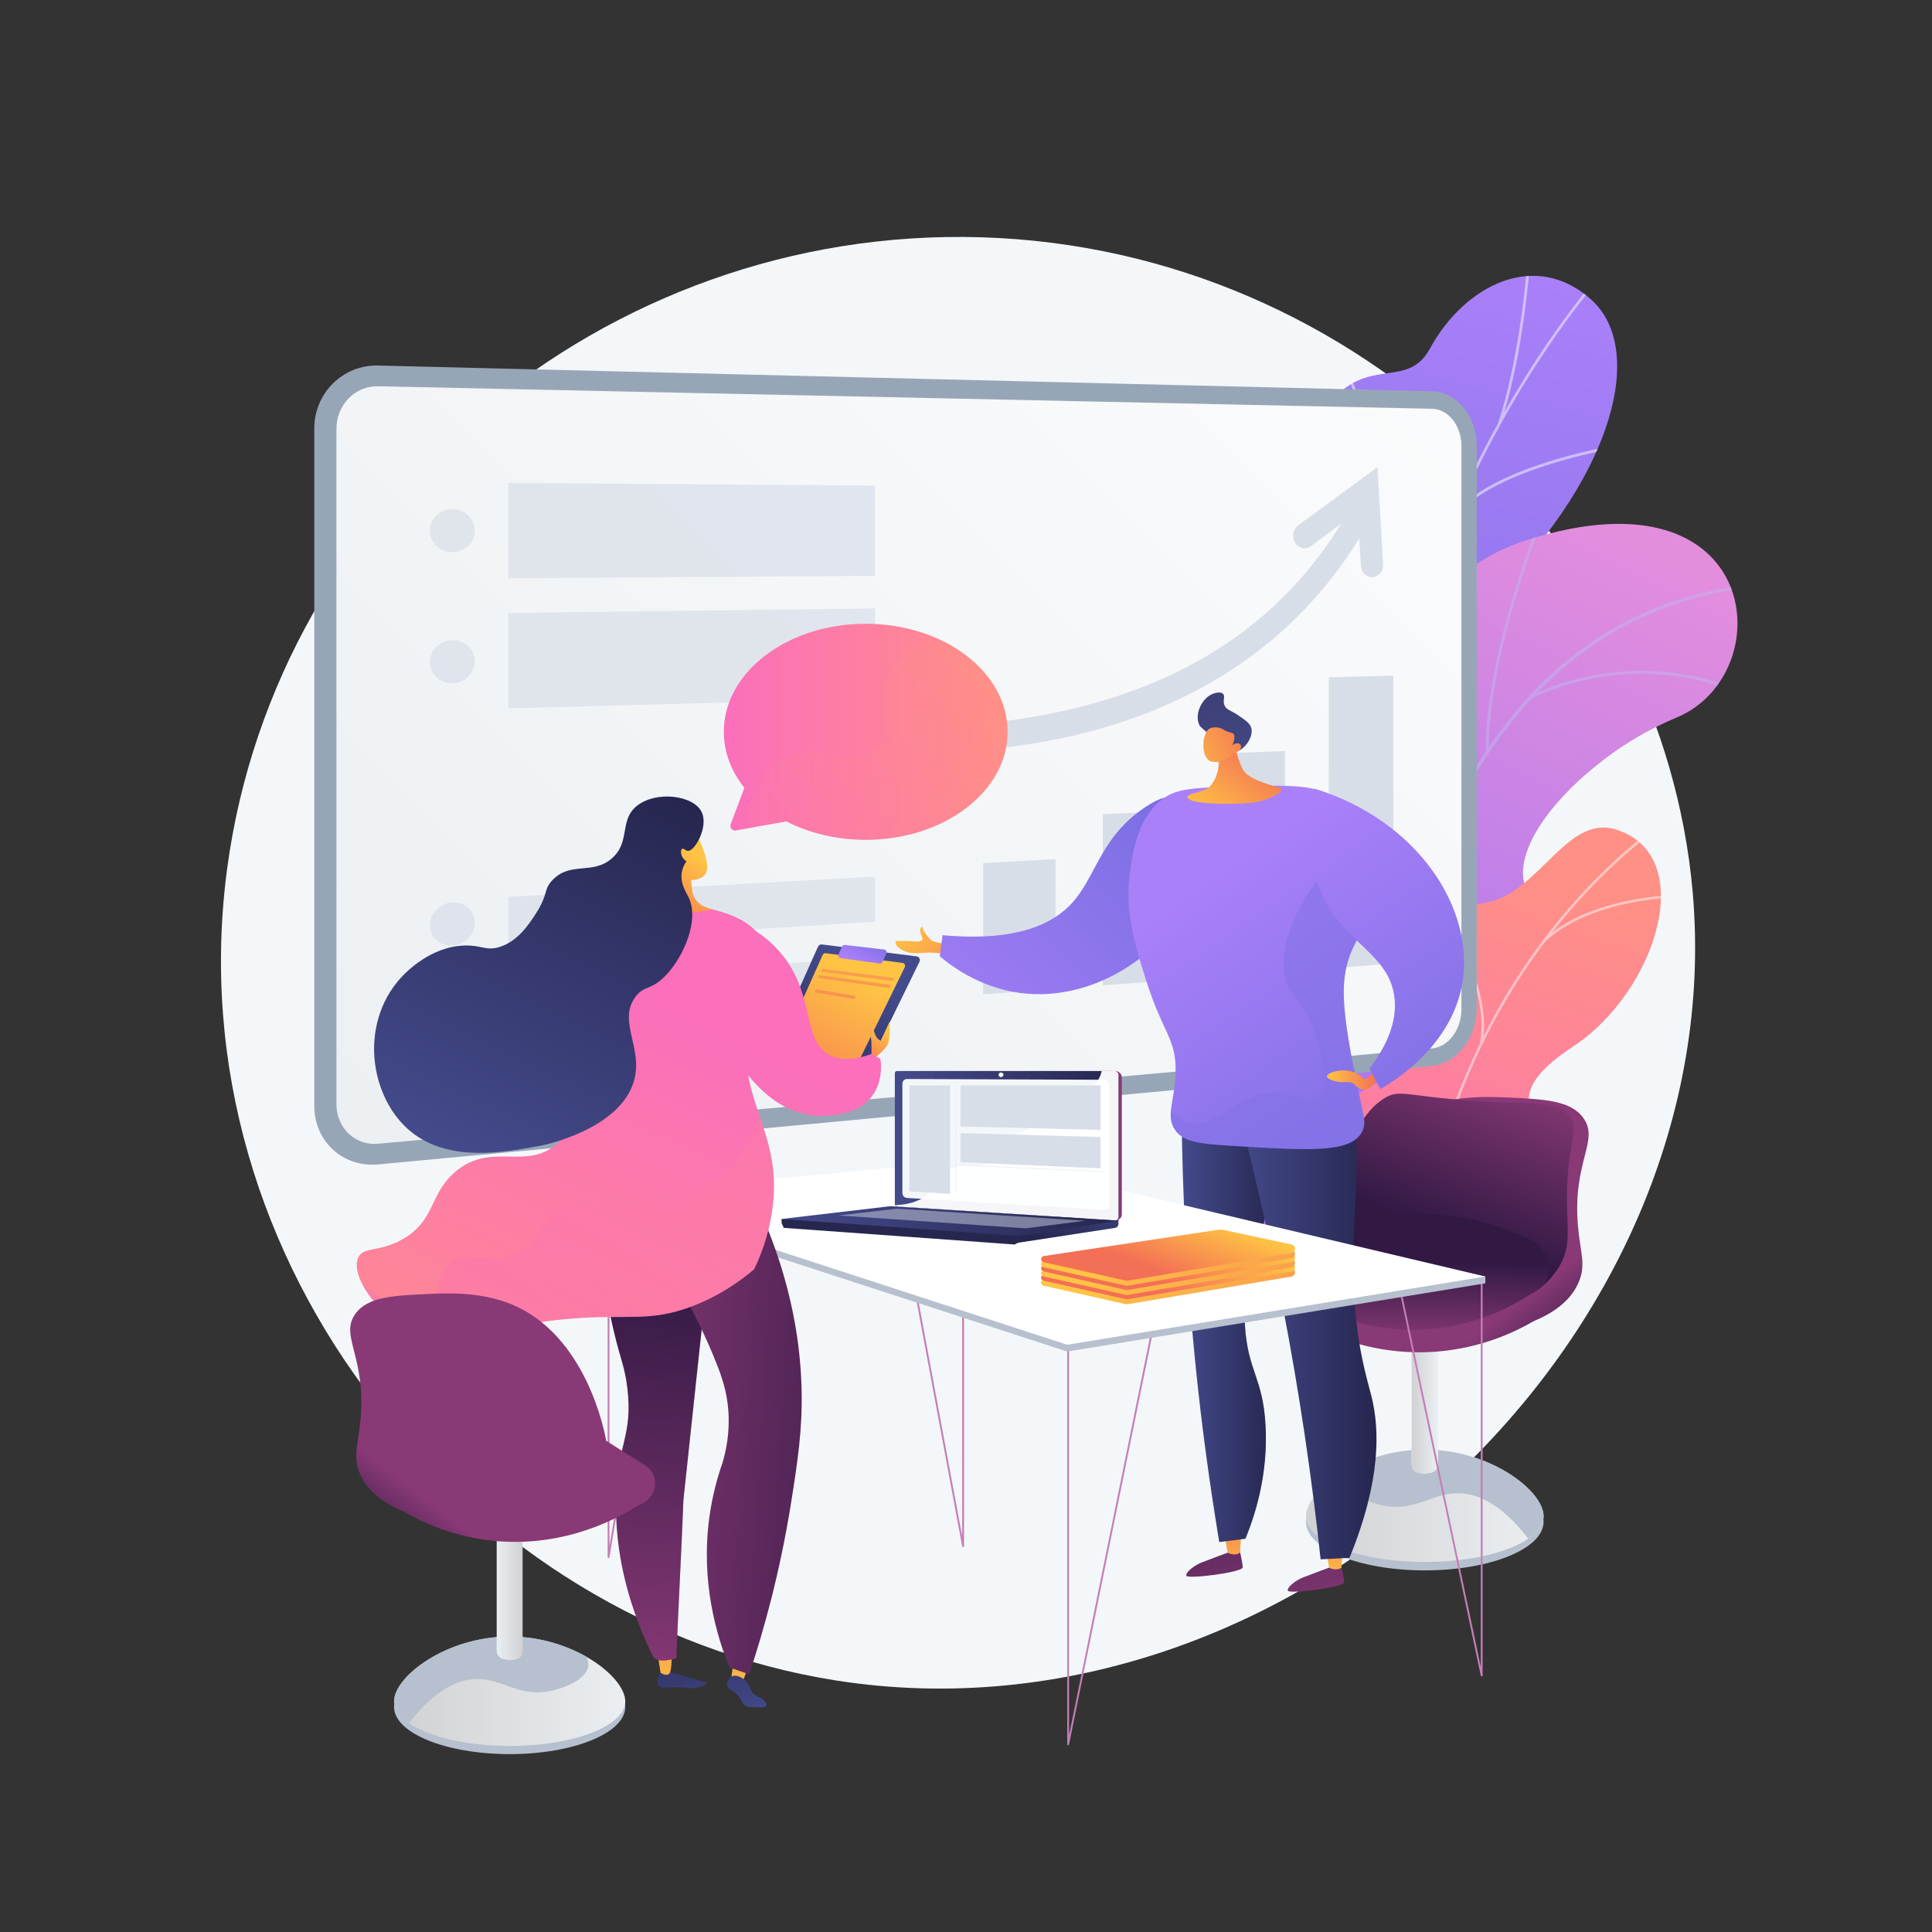 <?xml version="1.0" encoding="utf-8"?>
<!-- Generator: Adobe Illustrator 27.5.0, SVG Export Plug-In . SVG Version: 6.00 Build 0)  -->
<svg version="1.1" xmlns="http://www.w3.org/2000/svg" xmlns:xlink="http://www.w3.org/1999/xlink" x="0px" y="0px"
	 viewBox="0 0 3710 3710" style="enable-background:new 0 0 3710 3710;" xml:space="preserve">
<rect x="0" y="0" width="3710" height="3710" fill="#333333" stroke="none"/>
<g id="Background">
	<g>
		<g>
			<rect style="fill:transparent;" width="3710" height="3710"/>
		</g>
	</g>
</g>
<g id="Illustration">
	<g>
		<path style="fill:#F4F7FA;" d="M1883.773,455.639C1159.107,433.964,531.394,966.556,436.557,1665.383
			c-103.69,764.073,467.008,1451.554,1169.227,1561.664c873.443,136.96,1720.633-655.364,1644.564-1514.918
			C3193.038,1064.532,2620.41,477.671,1883.773,455.639z"/>
		<g>
			<g>
				
					<linearGradient id="SVGID_1_" gradientUnits="userSpaceOnUse" x1="3783.237" y1="511.797" x2="4571.161" y2="2582.133" gradientTransform="matrix(-0.993 0.117 0.117 0.993 6594.275 -454.112)">
					<stop  offset="0" style="stop-color:#AA80F9"/>
					<stop  offset="0.996" style="stop-color:#6165D7"/>
				</linearGradient>
				<path style="fill:url(#SVGID_1_);" d="M2723.012,2086.137c48.121,67.878,29.106,148.206,6.916,204.007
					c-7.49,1.433-11.461,4.321-18.696,7.567c-65.302,29.294-98.94,26.766-167.526,44.667c-14.762,3.853-61.277,0.931-80.212-1.579
					l-35.23-5.291c0,0-92.198-169.705-9.084-236.681c83.115-66.976,14.485-240.151-11.401-336.734
					c-70.237-262.056,221.63-291.084,158.289-635.049c-16.847-91.484-79.565-260.317-15.934-347.446
					c72.493-99.265,151.705-29.717,195.347-109.583c68.212-124.827,204.287-190.266,310.36-94.433
					c104.69,94.583,42.871,332.884-179.109,556.308c-141.094,178.326-135.568,222.87-102.458,327.706
					c23.192,73.432,131.117,255.93,43.584,352.985C2730.325,1909.636,2668.001,2008.54,2723.012,2086.137z"/>
				<g>
					<defs>
						<path id="SVGID_00000056421960237062483810000009385639809323190686_" d="M2696.796,2359.139l-261.739-18.101
							c0,0-98.991-175.236-15.876-242.212c83.114-66.976,14.485-240.151-11.401-336.734
							c-70.237-262.056,221.63-291.084,158.289-635.049c-16.847-91.484-79.565-260.317-15.934-347.446
							c72.493-99.265,151.705-29.717,195.347-109.583c68.211-124.827,204.287-190.266,310.36-94.433
							c104.689,94.583,42.871,332.884-179.109,556.308c-141.094,178.326-135.569,222.87-102.458,327.706
							c23.192,73.432,131.117,255.93,43.584,352.985s-149.857,195.96-94.846,273.557
							C2806.717,2204.211,2696.796,2359.139,2696.796,2359.139z"/>
					</defs>
					<clipPath id="SVGID_00000122680649327308182180000008057338544034553772_">
						<use xlink:href="#SVGID_00000056421960237062483810000009385639809323190686_"  style="overflow:visible;"/>
					</clipPath>
					<g style="opacity:0.5;clip-path:url(#SVGID_00000122680649327308182180000008057338544034553772_);">
						<path style="fill:#FCFDFE;" d="M2580.421,2338.475l-5.191,0.306c-1.829-30.938-3.29-62.161-4.345-92.802
							c-7.794-226.875,5.871-446.266,40.621-652.085c29.446-174.396,74.405-341.509,133.628-496.696
							c47.627-124.801,104.697-242.603,169.625-350.132c45.645-75.591,94.669-145.365,145.718-207.378
							c8.894-10.809,18.595-21.365,27.977-31.574c12.5-13.601,25.425-27.666,36.54-42.438l4.155,3.129
							c-11.267,14.975-24.279,29.135-36.863,42.83c-9.336,10.158-18.988,20.662-27.792,31.361
							c-50.888,61.819-99.768,131.384-145.282,206.762c-64.768,107.263-121.699,224.785-169.218,349.298
							c-59.101,154.868-103.97,321.648-133.359,495.707c-34.692,205.471-48.334,424.513-40.55,651.037
							C2577.135,2276.398,2578.594,2307.577,2580.421,2338.475z"/>
						<path style="fill:#FCFDFE;" d="M2685.753,1290.813l-5.033-1.313c56.456-215.997-93.392-568.006-94.913-571.535l4.778-2.059
							C2592.112,719.453,2742.66,1073.087,2685.753,1290.813z"/>
						<path style="fill:#FCFDFE;" d="M2580.794,1908.887l-5.151-0.72c21.192-151.281,267.561-310.634,270.047-312.227l2.806,4.382
							C2846.03,1601.901,2601.654,1759.97,2580.794,1908.887z"/>
						<path style="fill:#FCFDFE;" d="M2576.19,1995.762l-5.198,0.199c-3.849-99.642-62.335-233.471-164.686-376.829
							c-5.147-7.209-5.147-7.209-5.198-8.195l5.196-0.264l-2.598,0.132l2.35-1.091c0.287,0.519,2.23,3.241,4.484,6.395
							C2513.474,1760.286,2572.304,1895.114,2576.19,1995.762z"/>
						<path style="fill:#FCFDFE;" d="M2577.883,2281.968l-5.036-1.294c27.344-106.372,175.633-173.805,177.126-174.474l2.126,4.747
							C2750.626,2111.606,2604.602,2178.032,2577.883,2281.968z"/>
						<path style="fill:#FCFDFE;" d="M2572.762,2340.303c-34.995-81.358-94.494-155.329-181.897-226.138l3.276-4.043
							c88.073,71.355,148.063,145.977,183.399,228.127L2572.762,2340.303z"/>
						<path style="fill:#FCFDFE;" d="M2882.01,813.712l-4.95-1.594c38.082-118.342,50.657-251.496,54.789-295.251
							c1-10.592,1.365-14.319,1.717-15.595l5.013,1.386c-0.256,0.978-0.828,7.033-1.551,14.699
							C2932.882,561.252,2920.266,694.829,2882.01,813.712z"/>
						<path style="fill:#FCFDFE;" d="M2791.631,996.968l-4.262-2.982c66.808-95.538,296.523-135.401,306.27-137.052l0.867,5.129
							C3092.142,862.465,2857.192,903.215,2791.631,996.968z"/>
					</g>
				</g>
			</g>
			<g>
				<defs>
					<path id="SVGID_00000121245197920120829280000006521575720850937750_" d="M2494.399,2548.127l269.881,32.337
						c0,0,67.594-130.684,13.307-235.131c-110.763-213.105,85.893-294.07,163.126-340.154
						c116.473-69.499,188.432-180.927,38.347-251.175c-150.085-70.247,36.491-290.886,240.968-376.345
						c200.095-83.627,165.083-483.279-284.821-341.563c-268.681,84.632-261.545,356.031-290.923,493.931
						s-240.608,124.292-189.702,303.152c43.483,152.779,147.004,272.786,45.791,362.112
						C2399.159,2284.618,2376.196,2395.617,2494.399,2548.127z"/>
				</defs>
				<clipPath id="SVGID_00000160187834600060904700000008636220750124088738_">
					<use xlink:href="#SVGID_00000121245197920120829280000006521575720850937750_"  style="overflow:visible;"/>
				</clipPath>
				
					<linearGradient id="SVGID_00000054968193486079288320000007906427547767369132_" gradientUnits="userSpaceOnUse" x1="1083.472" y1="1769.468" x2="547.527" y2="3292.682" gradientTransform="matrix(0.993 0.12 -0.12 0.993 2294.766 -836.314)">
					<stop  offset="0.004" style="stop-color:#E38DDD"/>
					<stop  offset="1" style="stop-color:#9571F6"/>
				</linearGradient>
				
					<path style="clip-path:url(#SVGID_00000160187834600060904700000008636220750124088738_);fill:url(#SVGID_00000054968193486079288320000007906427547767369132_);" d="
					M2494.399,2548.127l269.881,32.337c0,0,67.594-130.684,13.307-235.131c-110.763-213.105,85.893-294.07,163.126-340.154
					c116.473-69.499,176.395-170.148,56.935-254.409c-135.163-95.337,17.903-287.652,222.38-373.11
					c200.095-83.627,165.083-483.279-284.821-341.563c-268.681,84.632-261.545,356.031-290.923,493.931
					s-240.608,124.292-189.702,303.152c43.483,152.779,147.004,272.786,45.791,362.112
					C2399.159,2284.618,2376.196,2395.617,2494.399,2548.127z"/>
				<g style="opacity:0.5;clip-path:url(#SVGID_00000160187834600060904700000008636220750124088738_);">
					<path style="fill:#BEB8F2;" d="M2608.166,2586.868l5.729-0.344c-0.215-3.505-20.487-354.53,65.628-708.5
						c79.332-326.102,267.822-721.505,715.261-753.315l-0.411-5.655c-199.179,14.159-364.482,100.294-491.321,256.009
						c-101.322,124.39-178.415,293.202-229.138,501.747C2587.626,2231.593,2607.952,2583.355,2608.166,2586.868z"/>
					<path style="fill:#BEB8F2;" d="M2852.894,1442.394l5.741-0.02c-0.605-188.711,103.506-444.196,104.557-446.755l-5.317-2.135
						C2956.82,996.055,2852.286,1252.576,2852.894,1442.394z"/>
					<path style="fill:#BEB8F2;" d="M2940.285,1340.929c206.286-95.071,378.525-16.956,380.239-16.156l2.451-5.125
						c-1.74-0.815-176.301-80.093-385.116,16.142L2940.285,1340.929z"/>
					<path style="fill:#BEB8F2;" d="M2635.986,2112.468c96.282-257.741,469.614-279.049,473.269-278.957l0.522-5.641
						c-3.578-0.427-382.038,22.605-479.175,282.635L2635.986,2112.468z"/>
					<path style="fill:#BEB8F2;" d="M2648.032,1999.808l5.721-0.479c-14.954-174.687-187.647-314.345-189.391-315.736l-3.606,4.41
						C2462.482,1689.38,2633.292,1827.559,2648.032,1999.808z"/>
					<path style="fill:#BEB8F2;" d="M2611.936,2531.218c20.896-102.304,180.208-166.205,181.814-166.84l-2.126-5.264
						c-6.677,2.629-163.801,65.66-185.313,170.984L2611.936,2531.218z"/>
					<path style="fill:#BEB8F2;" d="M2606.004,2448.156l5.733-0.275c-4.042-82.424-116.552-187.185-153.523-221.609
						c-5.225-4.865-9.734-9.065-10.389-9.969l-4.716,3.231c0.905,1.289,3.895,4.089,11.169,10.864
						C2490.832,2264.435,2602.074,2368.016,2606.004,2448.156z"/>
				</g>
			</g>
			<g>
				
					<linearGradient id="SVGID_00000124877570653087756670000015776921951571944599_" gradientUnits="userSpaceOnUse" x1="6781.012" y1="1250.084" x2="7294.913" y2="2096.097" gradientTransform="matrix(-0.979 0.204 0.204 0.979 9362.402 -942.349)">
					<stop  offset="0" style="stop-color:#FF9085"/>
					<stop  offset="1" style="stop-color:#FB6FBB"/>
				</linearGradient>
				<path style="fill:url(#SVGID_00000124877570653087756670000015776921951571944599_);" d="M2817.949,2485.556
					c-0.782,0.559-1.567,1.116-2.354,1.672c-46.57,32.865-103.269,60.555-172.718,78.046c-13.778,2.455-27.556,4.909-41.333,7.364
					c-18.381-30.036-30.487-61.894,8.466-83.388c60.493-33.381,37.383-147.496,10.92-183.899
					c-32.754-45.057-106.867-151.536-14.159-204.612c77.178-44.186,136.011-56.924,118.673-164.873
					c-17.338-107.949,26.459-187.142,124.592-201.784c103.27-15.407,157.367-169.056,250.619-141.814
					c162.486,47.468,81.797,311.145-80.202,417.6c-162,106.455-46.782,148.159-23.076,234.436
					c32.364,117.785-134.304,127.27-166.713,183.331C2819.686,2446.622,2816.68,2466.608,2817.949,2485.556z"/>
				<g>
					<defs>
						<path id="SVGID_00000062913962173350870380000006115964976834611093_" d="M2836.893,2550.225l-222.24,46.379
							c-19.511-28.758-48.154-83.345-4.643-107.355c60.492-33.381,37.383-147.495,10.919-183.899
							c-32.754-45.056-106.867-151.535-14.159-204.612c77.178-44.186,136.011-56.924,118.673-164.873
							c-17.338-107.948,26.459-187.142,124.592-201.783c103.27-15.408,157.367-169.056,250.619-141.814
							c162.486,47.467,81.797,311.144-80.202,417.599c-161.999,106.455-46.782,148.159-23.076,234.436
							c32.364,117.786-134.304,127.27-166.713,183.33C2805.257,2471.581,2822.435,2520.895,2836.893,2550.225z"/>
					</defs>
					<clipPath id="SVGID_00000103253551795206016350000006462404894955837073_">
						<use xlink:href="#SVGID_00000062913962173350870380000006115964976834611093_"  style="overflow:visible;"/>
					</clipPath>
					<g style="opacity:0.5;clip-path:url(#SVGID_00000103253551795206016350000006462404894955837073_);">
						<path style="fill:#FCFDFE;" d="M2724.955,2537.104l-4.92,0.057c-4.084-359.643,166.397-719.507,444.914-939.156l3.046,3.863
							C2890.651,1820.593,2720.888,2178.955,2724.955,2537.104z"/>
						<path style="fill:#FCFDFE;" d="M2739.524,2340.835l-4.812,1.027c-29.484-138.239-170.811-220.753-172.235-221.57l2.449-4.267
							C2566.369,2116.851,2709.575,2200.417,2739.524,2340.835z"/>
						<path style="fill:#FCFDFE;" d="M2726.007,2470.925l-4.722-1.381c40.239-137.537,291.163-209.306,293.693-210.015l1.327,4.737
							C3013.803,2264.967,2765.481,2336.003,2726.007,2470.925z"/>
						<path style="fill:#FCFDFE;" d="M2846.536,2004.941l-4.824-0.971c22.491-111.434-77.556-254.186-78.569-255.615l4.011-2.847
							C2768.18,1746.954,2869.443,1891.449,2846.536,2004.941z"/>
						<path style="fill:#FCFDFE;" d="M2965.385,1809.874l-3.396-3.562c93.781-89.355,268.761-88.362,270.521-88.339l-0.057,4.92
							C3230.716,1722.868,3057.703,1721.91,2965.385,1809.874z"/>
					</g>
				</g>
			</g>
		</g>
		<g>
			<path style="fill:#97A6B7;" d="M726.004,2236.033c-67.254,6.284-122.483-44.109-122.483-112.392V822.791
				c0-68.283,55.229-122.487,122.483-120.844l2023.962,49.451c47.51,1.161,85.86,48.211,85.86,104.892V1936.1
				c0,56.681-38.35,106.378-85.86,110.817L726.004,2236.033z"/>
			
				<linearGradient id="SVGID_00000147203963412094896910000003431017725539897000_" gradientUnits="userSpaceOnUse" x1="616.771" y1="2484.197" x2="3181.632" y2="-66.005">
				<stop  offset="0.004" style="stop-color:#EBEFF2"/>
				<stop  offset="1" style="stop-color:#FFFFFF"/>
			</linearGradient>
			<path style="fill:url(#SVGID_00000147203963412094896910000003431017725539897000_);" d="M2749.966,784.985L726.004,741.719
				c-44.039-0.941-79.959,35.637-79.959,81.71v1296.64c0,46.073,35.92,80.173,79.959,76.193l2023.962-182.931
				c31.212-2.821,56.385-36.282,56.385-74.754V855.848C2806.352,817.376,2781.179,785.652,2749.966,784.985z"/>
			<g>
				<polygon style="fill:#D8DEE8;" points="2026.904,1898.995 1887.913,1909.425 1887.913,1657.3 2026.904,1649.826 				"/>
				<polygon style="fill:#D8DEE8;" points="2251.451,1882.144 2117.768,1892.176 2117.768,1563.533 2251.451,1557.281 				"/>
				<polygon style="fill:#D8DEE8;" points="2467.552,1865.927 2338.878,1875.583 2338.878,1447.039 2467.552,1442.219 				"/>
				<polygon style="fill:#D8DEE8;" points="2675.672,1850.309 2551.732,1859.61 2551.732,1300.594 2675.672,1297.485 				"/>
				<path style="fill:#D8DEE8;" d="M1887.902,1442.419c-3.151,0.112-6.354-0.417-9.442-1.663
					c-12.403-5.01-18.228-19.711-12.99-32.816c5.987-14.974,20.45-17.328,28.205-18.588c5.863-0.953,13.819-1.914,23.873-3.126
					c324.087-39.099,548.582-179.79,678.166-415.595c6.161-11.212,19.354-14.706,29.452-7.835
					c10.081,6.869,13.279,21.495,7.155,32.687c-87.086,159.192-215.746,278.706-385.107,355.014
					c-139.132,62.69-269.131,78.936-325.534,85.982c-9.383,1.171-19.054,2.382-23.547,3.216
					C1894.955,1441.347,1891.462,1442.292,1887.902,1442.419z M1910.123,1426.502c0,0-0.001,0.004-0.003,0.007
					C1910.122,1426.505,1910.122,1426.505,1910.123,1426.502z M1910.147,1426.445c-0.003,0.007-0.005,0.011-0.007,0.014
					C1910.142,1426.455,1910.143,1426.452,1910.147,1426.445z M1910.169,1426.387c0,0-0.005,0.014-0.008,0.021
					C1910.164,1426.401,1910.167,1426.394,1910.169,1426.387z M1910.193,1426.33c-0.004,0.01-0.007,0.018-0.01,0.028
					C1910.186,1426.348,1910.189,1426.341,1910.193,1426.33z M1910.216,1426.272c-0.003,0.011-0.008,0.022-0.012,0.032
					C1910.208,1426.294,1910.213,1426.283,1910.216,1426.272z M1910.241,1426.212c-0.005,0.014-0.01,0.025-0.015,0.04
					C1910.231,1426.237,1910.236,1426.226,1910.241,1426.212z M1910.27,1426.14c-0.007,0.018-0.015,0.036-0.022,0.054
					C1910.255,1426.176,1910.262,1426.158,1910.27,1426.14z"/>
				<path style="fill:#D8DEE8;" d="M2634.645,1108.466c-11.168,0.089-20.582-9.502-21.319-22.089l-6.098-104.182l-89.971,66.562
					c-10.013,7.394-23.591,4.484-30.319-6.538c-6.736-11.043-4.037-26.002,6.02-33.39l152.119-111.756l10.846,185.973
					c0.761,13.061-8.125,24.414-19.873,25.359C2635.579,1108.442,2635.109,1108.463,2634.645,1108.466z"/>
			</g>
			<g>
				<path style="opacity:0.68;fill:#D8DEE8;" d="M911.687,1018.987c0,22.813-19.221,41.367-43.01,41.442
					c-23.878,0.075-43.299-18.482-43.299-41.449c0-22.967,19.421-41.521,43.299-41.442
					C892.466,977.617,911.687,996.174,911.687,1018.987z"/>
				<polygon style="opacity:0.68;fill:#D8DEE8;" points="1680.168,1105.597 976.159,1110.597 976.159,927.387 1680.168,932.492 				
					"/>
				<path style="opacity:0.68;fill:#D8DEE8;" d="M911.687,1269.893c0,22.813-19.221,41.743-43.01,42.283
					c-23.878,0.542-43.299-17.635-43.299-40.602c0-22.967,19.421-41.901,43.299-42.289
					C892.466,1228.899,911.687,1247.08,911.687,1269.893z"/>
				<polygon style="opacity:0.68;fill:#D8DEE8;" points="1680.168,1341.473 976.159,1360.242 976.159,1177.032 1680.168,1168.368 
									"/>
				<path style="opacity:0.68;fill:#D8DEE8;" d="M911.687,1771.704c0,22.813-19.221,42.495-43.01,43.966
					c-23.878,1.476-43.299-15.942-43.299-38.908c0-22.967,19.421-42.66,43.299-43.983
					C892.466,1731.462,911.687,1748.891,911.687,1771.704z"/>
				<polygon style="opacity:0.68;fill:#D8DEE8;" points="1680.168,1769.949 976.159,1813.729 976.159,1722.124 1680.168,1683.397 
									"/>
				<path style="opacity:0.68;fill:#D8DEE8;" d="M911.687,1936.65c0,22.813-19.221,42.742-43.01,44.519
					c-23.878,1.783-43.299-15.385-43.299-38.352c0-22.967,19.421-42.91,43.299-44.539
					C892.466,1896.655,911.687,1913.837,911.687,1936.65z"/>
				<polygon style="opacity:0.68;fill:#D8DEE8;" points="1680.168,1925.015 976.159,1977.845 976.159,1886.241 1680.168,1838.462 
									"/>
			</g>
		</g>
		<g>
			<g>
				<ellipse style="fill:#B7C0CE;" cx="2735.983" cy="2922.496" rx="228.126" ry="93.104"/>
				
					<linearGradient id="SVGID_00000153707400893487472760000014478173720474130065_" gradientUnits="userSpaceOnUse" x1="2507.857" y1="2891.542" x2="2964.109" y2="2891.542">
					<stop  offset="0" style="stop-color:#D0D1D3"/>
					<stop  offset="0.996" style="stop-color:#EBEFF2"/>
				</linearGradient>
				<path style="fill:url(#SVGID_00000153707400893487472760000014478173720474130065_);" d="M2964.109,2911.577
					c0,48.539-102.135,87.888-228.125,87.888c-125.991,0-228.127-39.35-228.127-87.888c0-48.538,102.135-127.959,228.127-127.959
					C2861.973,2783.618,2964.109,2863.04,2964.109,2911.577z"/>
				<path style="fill:#B7C0CE;" d="M2964.109,2911.577c0-48.539-102.135-127.959-228.125-127.959
					c-58.173,0-111.231,16.948-151.528,39.955c-2.82,5.909-4.135,11.784-3.6,17.363c2.616,27.309,47.157,44.099,72.724,49.636
					c64.383,13.946,95.823-24.555,148.909-23.087c32.82,0.907,78.3,17.395,132.244,87.221
					C2953.405,2941.963,2964.109,2927.256,2964.109,2911.577z"/>
				<path style="fill:#FFFFFF;" d="M2748.478,2827.705c-9.115,2.269-17.619,2.179-25.62,0.146
					c-7.257-1.843-12.239-8.557-12.239-16.046l0.001-257.232h50.727v256.928C2761.347,2819.221,2755.967,2825.842,2748.478,2827.705
					z"/>
				
					<linearGradient id="SVGID_00000178927338656654009640000001681003982577206668_" gradientUnits="userSpaceOnUse" x1="2710.619" y1="2691.983" x2="2761.347" y2="2691.983">
					<stop  offset="0" style="stop-color:#D0D1D3"/>
					<stop  offset="0.996" style="stop-color:#EBEFF2"/>
				</linearGradient>
				<path style="fill:url(#SVGID_00000178927338656654009640000001681003982577206668_);" d="M2748.478,2827.705
					c-9.115,2.269-17.619,2.179-25.62,0.146c-7.257-1.843-12.239-8.557-12.239-16.046l0.001-257.232h50.727v256.928
					C2761.347,2819.221,2755.967,2825.842,2748.478,2827.705z"/>
				<g>
					
						<linearGradient id="SVGID_00000104675834904745902860000017968081562152307882_" gradientUnits="userSpaceOnUse" x1="2987.803" y1="2638.041" x2="2894.799" y2="2516.854">
						<stop  offset="0" style="stop-color:#311944"/>
						<stop  offset="1" style="stop-color:#893976"/>
					</linearGradient>
					<path style="fill:url(#SVGID_00000104675834904745902860000017968081562152307882_);" d="M2467.948,2446.315l77.494-48.989
						c3.224-18.3,39.752-209.742,188.051-269.858c60.307-24.447,125.208-21.547,160.824-19.955
						c71.1,3.176,121.816,5.44,146.208,39.356c31.323,43.549-21.211,83.043-10.333,207.614
						c4.436,50.799,15.717,73.362,1.666,107.015c-16.832,40.313-55.865,62.658-86.215,75.236
						c-36.279,21.067-99.446,51.088-182.876,58.399c-140.532,12.316-245.447-47.968-281.526-71.032
						c-16.043-5.059-28.097-18.4-31.509-34.872C2446.274,2472.528,2453.531,2455.429,2467.948,2446.315z"/>
					
						<linearGradient id="SVGID_00000034054228683986437060000010802712730229498263_" gradientUnits="userSpaceOnUse" x1="2775.776" y1="2367.335" x2="2895.279" y2="2050.559">
						<stop  offset="0" style="stop-color:#311944"/>
						<stop  offset="1" style="stop-color:#893976"/>
					</linearGradient>
					<path style="fill:url(#SVGID_00000034054228683986437060000010802712730229498263_);" d="M2909.942,2117.747
						c52.587,1.557,85.265,0.946,103.338,24.426c18.972,24.646-0.202,45.651-3.756,133.4
						c-3.241,79.996,10.864,111.628-14.987,155.961c0,0-13.137,22.527-33.877,39.449c-73.285,59.798-262.363,59.074-341.943-65.769
						c-63.489-99.599-37.017-246.406,37.578-294.984C2692.842,2086.432,2701.23,2111.566,2909.942,2117.747z"/>
					
						<linearGradient id="SVGID_00000128466908739751188470000002093698999739171204_" gradientUnits="userSpaceOnUse" x1="2708.943" y1="2423.84" x2="2707.12" y2="2578.864">
						<stop  offset="0" style="stop-color:#311944"/>
						<stop  offset="1" style="stop-color:#893976"/>
					</linearGradient>
					<path style="fill:url(#SVGID_00000128466908739751188470000002093698999739171204_);" d="M2462.312,2402.322l77.494-48.989
						c0,0,207.57-68.243,399.625,27.976c21.504,10.777,34.887,33.025,34.887,57.08c0,18.456-11.085,35.107-28.115,42.229
						c-33.503,22.873-98.912,60.639-189.074,70.524c-143.344,15.713-249.997-49.927-281.525-71.035
						c-16.043-5.057-28.097-18.397-31.508-34.87C2440.637,2428.534,2447.894,2411.434,2462.312,2402.322z"/>
				</g>
			</g>
			<g>
				
					<linearGradient id="SVGID_00000087401765195958262510000014835597181975842473_" gradientUnits="userSpaceOnUse" x1="2242.96" y1="2689.598" x2="2381.592" y2="3189.878">
					<stop  offset="0" style="stop-color:#311944"/>
					<stop  offset="1" style="stop-color:#893976"/>
				</linearGradient>
				<path style="fill:url(#SVGID_00000087401765195958262510000014835597181975842473_);" d="M2379.567,2973.197
					c0,0,6.611,26.795,6.821,36.503c0.211,9.708-106.622,23.24-108.285,16.088c-1.663-7.152,16.222-20.169,29.133-25.292
					c12.912-5.124,50.786-19.071,50.786-19.071L2379.567,2973.197z"/>
				
					<linearGradient id="SVGID_00000061438092823393594950000005869803960667826832_" gradientUnits="userSpaceOnUse" x1="2366.343" y1="3043.3" x2="2368.352" y2="2874.531">
					<stop  offset="0" style="stop-color:#FFC444"/>
					<stop  offset="0.996" style="stop-color:#F36F56"/>
				</linearGradient>
				<path style="fill:url(#SVGID_00000061438092823393594950000005869803960667826832_);" d="M2351.371,2948.215l6.125,33.486
					c0,0,13.116,7.233,23.581,0l2.547-37.187L2351.371,2948.215z"/>
				
					<linearGradient id="SVGID_00000003066234484420145400000004653204398636967358_" gradientUnits="userSpaceOnUse" x1="2416.524" y1="2641.499" x2="2555.157" y2="3141.784">
					<stop  offset="0" style="stop-color:#311944"/>
					<stop  offset="1" style="stop-color:#893976"/>
				</linearGradient>
				<path style="fill:url(#SVGID_00000003066234484420145400000004653204398636967358_);" d="M2574.408,3001.88
					c0,0,6.612,26.794,6.822,36.503c0.211,9.708-106.624,23.24-108.286,16.088c-1.663-7.152,16.222-20.169,29.133-25.293
					c12.911-5.123,50.786-19.07,50.786-19.07L2574.408,3001.88z"/>
				
					<linearGradient id="SVGID_00000030449106461703620620000014201721414043286207_" gradientUnits="userSpaceOnUse" x1="2561.498" y1="3045.625" x2="2563.507" y2="2876.852">
					<stop  offset="0" style="stop-color:#FFC444"/>
					<stop  offset="0.996" style="stop-color:#F36F56"/>
				</linearGradient>
				<path style="fill:url(#SVGID_00000030449106461703620620000014201721414043286207_);" d="M2546.212,2976.898l6.126,33.486
					c0,0,13.115,7.234,23.581,0l2.546-37.187L2546.212,2976.898z"/>
				
					<linearGradient id="SVGID_00000109723575728135489880000011998860495286277794_" gradientUnits="userSpaceOnUse" x1="2269.06" y1="2500.516" x2="2448.752" y2="2500.516">
					<stop  offset="0" style="stop-color:#444B8C"/>
					<stop  offset="0.996" style="stop-color:#26264F"/>
				</linearGradient>
				<path style="fill:url(#SVGID_00000109723575728135489880000011998860495286277794_);" d="M2300.203,2065.305
					c-10.38,26.121-20.762,52.243-31.143,78.363c1.523,144.2,9.064,300.529,25.609,467.034
					c12.309,123.879,28.359,240.878,46.723,350.438c16.743-2.116,33.486-4.238,50.23-6.354
					c20.436-50.176,43.267-125.542,38.679-215.949c-4.784-94.303-34.309-104.509-39.719-194.735
					c-7.01-116.943,39.453-152.017,54.282-294.547c5.671-54.508,6.766-125.196-8.037-209.664
					C2391.286,2048.361,2345.745,2056.836,2300.203,2065.305z"/>
				
					<linearGradient id="SVGID_00000111183356481661328750000007217916768072886956_" gradientUnits="userSpaceOnUse" x1="2269.061" y1="2500.516" x2="2448.752" y2="2500.516">
					<stop  offset="0" style="stop-color:#444B8C"/>
					<stop  offset="0.996" style="stop-color:#26264F"/>
				</linearGradient>
				<path style="opacity:0.3;fill:url(#SVGID_00000111183356481661328750000007217916768072886956_);" d="M2436.828,2039.891
					c-24.595,4.573-49.19,9.148-73.786,13.727c-38.421,81.272-44.406,163.139-33.705,198.28
					c15.139,49.721,45.759,63.583,48.22,114.524c2.434,50.404-26.142,65.815-40.185,126.579
					c-9.719,42.07-3.264,79.518,10.048,152.697c26.811,147.406,66.335,189.974,40.183,241.103
					c-7.432,14.527-21.499,32.247-50.64,47.25c1.468,9.053,2.927,18.137,4.429,27.089c16.743-2.113,33.486-4.238,50.23-6.351
					c20.436-50.182,43.267-125.543,38.679-215.951c-4.784-94.304-34.309-104.511-39.719-194.736
					c-7.01-116.943,39.453-152.014,54.282-294.545C2450.536,2195.049,2451.631,2124.36,2436.828,2039.891z"/>
				
					<linearGradient id="SVGID_00000061438745095197252010000013518685779631169717_" gradientUnits="userSpaceOnUse" x1="2370.51" y1="2526.187" x2="2643.28" y2="2526.187">
					<stop  offset="0" style="stop-color:#444B8C"/>
					<stop  offset="0.996" style="stop-color:#26264F"/>
				</linearGradient>
				<path style="fill:url(#SVGID_00000061438745095197252010000013518685779631169717_);" d="M2370.51,2105.2
					c33.433,125.007,64.864,259.145,92.438,401.864c33.293,172.322,56.761,335.414,73.019,487.281
					c18.487-0.953,36.974-1.913,55.461-2.867c61.161-149.612,57.791-247.454,42.224-310.084
					c-5.998-24.134-20.809-71.213-29.056-142.685c-5.748-49.822-5.608-88.1-5.289-134.126c0.697-100.914,9.539-123.64,4.918-200.417
					c-4.334-72.054-6.957-108.478-29.195-128.08C2516.44,2024.446,2380.791,2099.39,2370.51,2105.2z"/>
				
					<linearGradient id="SVGID_00000054240504226125199660000003283821902932348061_" gradientUnits="userSpaceOnUse" x1="1733.927" y1="1770.859" x2="1902.701" y2="1942.648">
					<stop  offset="0" style="stop-color:#FFC444"/>
					<stop  offset="0.996" style="stop-color:#F36F56"/>
				</linearGradient>
				<path style="fill:url(#SVGID_00000054240504226125199660000003283821902932348061_);" d="M1833.767,1814.786
					c0,0-40.615-3.482-46.491-10.066c-5.876-6.584-14.801-17.13-15.682-23.166c-0.88-6.037-8.727,2.981-1.614,16.072
					c7.114,13.092-13.069,10.319-16.218,10.002c-7.242-0.727-34.868-1.537-34.072,0.173c0.798,1.712-3.28,9.269,16.34,18.159
					c17.175,7.782,37.622,2.717,48.787,3.252c11.165,0.535,11.165,0.535,11.165,0.535l29.612,2.258L1833.767,1814.786z"/>
				
					<linearGradient id="SVGID_00000009550745203047251890000005784959456308983456_" gradientUnits="userSpaceOnUse" x1="2542.265" y1="1265.352" x2="1734.569" y2="2091.13">
					<stop  offset="0.004" style="stop-color:#6165D7"/>
					<stop  offset="1" style="stop-color:#AA80F9"/>
				</linearGradient>
				<path style="fill:url(#SVGID_00000009550745203047251890000005784959456308983456_);" d="M1809.959,1795.81
					c-1.789,13.539-3.577,27.077-5.366,40.615c26.9,22.439,86.374,65.451,169.116,71.901
					c145.867,11.379,290.522-96.576,317.453-217.998c13.336-60.135,2.442-144.505-34.93-158.072
					c-10.374-3.768-25.958-3.232-58.088,18.353c-85.745,57.598-93.038,133.243-140.407,184.412
					C2023.646,1771.847,1956.616,1809.154,1809.959,1795.81z"/>
				
					<linearGradient id="SVGID_00000096031816224928358230000016365850013623031988_" gradientUnits="userSpaceOnUse" x1="2918.8" y1="2558.512" x2="2310.016" y2="1684.515">
					<stop  offset="0.004" style="stop-color:#6165D7"/>
					<stop  offset="1" style="stop-color:#AA80F9"/>
				</linearGradient>
				<path style="fill:url(#SVGID_00000096031816224928358230000016365850013623031988_);" d="M2257.005,2170.527
					c-20.022-27.907-0.092-57.968,0.509-113.93c0.68-63.426-24.416-71.966-56.767-174.394
					c-21.514-68.122-42.167-133.519-30.137-212.972c5.765-38.079,15.543-102.663,65.554-137.487
					c25.809-17.971,62.902-19.353,136.036-21.378c90.438-2.508,135.656-3.762,170.655,11.231
					c5.123,2.196,111.742,49.58,126.033,139.6c14.546,91.62-84.865,112.057-88.404,236.075
					c-1.589,55.673,15.929,139.7,27.29,194.201c10.909,52.33,16.585,65.498,7.435,82.339
					c-22.053,40.592-99.914,35.764-255.637,26.117C2298.49,2196.143,2271.946,2191.353,2257.005,2170.527z"/>
				
					<linearGradient id="SVGID_00000159452346040053380710000015972530070637917871_" gradientUnits="userSpaceOnUse" x1="2918.74" y1="2558.553" x2="2309.954" y2="1684.553">
					<stop  offset="0" style="stop-color:#AA80F9"/>
					<stop  offset="0.996" style="stop-color:#6165D7"/>
				</linearGradient>
				<path style="opacity:0.3;fill:url(#SVGID_00000159452346040053380710000015972530070637917871_);" d="M2469.98,1886.223
					c8.43,23.441,33.278,39.462,54.247,96.442c4.527,12.303,36.771,99.909,6.029,124.573c-17.758,14.243-36.549-8.542-82.376-8.042
					c-79.412,0.865-111.714,70.253-164.754,56.262c-9.202-2.432-21.557-8.189-34.589-22.651c-1.237,14.072,0.133,26.098,8.469,37.72
					c14.941,20.825,41.485,25.616,102.568,29.402c155.723,9.647,233.584,14.475,255.637-26.117
					c9.15-16.841,3.474-30.009-7.435-82.339c-11.36-54.5-28.878-138.528-27.29-194.201c3.539-124.018,102.95-144.456,88.404-236.075
					c-3.888-24.493-14.713-45.713-28.367-63.843C2517.284,1659.1,2443.483,1812.563,2469.98,1886.223z"/>
				
					<linearGradient id="SVGID_00000163069497653955772590000017436334316359956882_" gradientUnits="userSpaceOnUse" x1="2548.024" y1="2073.752" x2="2646.221" y2="2073.752">
					<stop  offset="0" style="stop-color:#FFC444"/>
					<stop  offset="0.996" style="stop-color:#F36F56"/>
				</linearGradient>
				<path style="fill:url(#SVGID_00000163069497653955772590000017436334316359956882_);" d="M2645.385,2054.684l-24.179,18.313
					c-4.999-4.917-16.446-14.728-33.278-17.042c-18.963-2.602-39.883,4.986-39.904,10.973c-0.017,4.797,13.393,8.558,15.466,9.141
					c16.74,4.697,28.404-1.253,35.501,4.756c2.51,2.125,5.752,6.192,12.733,9.641c1.833,0.907,3.741,1.683,4.738,1.983
					c11.189,3.35,28.291-17.034,29.76-18.812L2645.385,2054.684z"/>
				
					<linearGradient id="SVGID_00000158005276782738779110000005445065105884704687_" gradientUnits="userSpaceOnUse" x1="3089.526" y1="2439.592" x2="2480.74" y2="1565.591">
					<stop  offset="0.004" style="stop-color:#6165D7"/>
					<stop  offset="1" style="stop-color:#AA80F9"/>
				</linearGradient>
				<path style="fill:url(#SVGID_00000158005276782738779110000005445065105884704687_);" d="M2543.315,1726.492
					c-21.972-42.675-40.161-109.249-19.089-211.972c197.911,60.223,310.118,231.597,283.297,376.724
					c-22.109,119.64-132.119,185.866-156.717,199.916c-7.032-13.061-14.065-26.117-21.097-39.178
					c26.978-35.359,56.448-86.806,47.267-142.083C2664.251,1833.265,2587.8,1812.887,2543.315,1726.492z"/>
				
					<linearGradient id="SVGID_00000043435966669194298780000000508998998747271066_" gradientUnits="userSpaceOnUse" x1="-123.666" y1="1651.679" x2="-123.666" y2="1477.632" gradientTransform="matrix(0.827 0.562 -0.562 0.827 3357.954 289.036)">
					<stop  offset="0" style="stop-color:#FFC444"/>
					<stop  offset="0.996" style="stop-color:#F36F56"/>
				</linearGradient>
				<path style="fill:url(#SVGID_00000043435966669194298780000000508998998747271066_);" d="M2369.637,1419.16
					c0,0,4.205,33.44,16.637,57.738c11.235,21.96,61.897,32.272,72.34,36.537c10.445,4.266-17.211,21.398-45.944,26.631
					c-28.731,5.233-111.977,5.285-127.768-4.501c-15.791-9.785,11.168-11.114,31.235-20.362c20.066-9.245,28.78-50.637,23.66-68.696
					C2334.679,1428.447,2369.637,1419.16,2369.637,1419.16z"/>
				
					<linearGradient id="SVGID_00000105386839499859669040000018260492907626565557_" gradientUnits="userSpaceOnUse" x1="2405.774" y1="1529.158" x2="2332.979" y2="1344.272">
					<stop  offset="0" style="stop-color:#444B8C"/>
					<stop  offset="0.996" style="stop-color:#3E4177"/>
				</linearGradient>
				<path style="fill:url(#SVGID_00000105386839499859669040000018260492907626565557_);" d="M2322.85,1410.663
					c-16.213-13.562-18.449-15.119-20.495-20.092c-8.21-19.96,5.431-49.289,25.719-57.866c1.055-0.445,14.673-6.04,20.494-0.403
					c4.944,4.785-1.152,12.432,2.813,22.102c3.713,9.053,11.823,9.104,27.727,20.092c13.101,9.049,21.243,14.675,23.709,23.308
					c5.085,17.8-14.713,45.772-34.157,46.612C2361.667,1444.72,2359.486,1441.311,2322.85,1410.663z"/>
				<g>
					
						<linearGradient id="SVGID_00000087384475514898772580000002874415881646964129_" gradientUnits="userSpaceOnUse" x1="-246.693" y1="1601.52" x2="-165.319" y2="1443.294" gradientTransform="matrix(0.827 0.562 -0.562 0.827 3357.954 289.036)">
						<stop  offset="0" style="stop-color:#FFC444"/>
						<stop  offset="0.996" style="stop-color:#F36F56"/>
					</linearGradient>
					<path style="fill:url(#SVGID_00000087384475514898772580000002874415881646964129_);" d="M2366.987,1447.364
						c0,0-14.526,19.37-39.342,15.339c-22.219-3.607-20.667-54.064-5.361-63.332c5.106-3.09,14.79-3.645,22.34-0.725
						c4.46,1.726,5.826,3.78,13.168,6.458c6.771,2.468,8.809,1.888,10.733,3.855c2.41,2.458,3.81,8.053-1.98,22.292
						c4.682-3.91,9.962-5.073,13.424-3.013c0.552,0.33,1.989,1.523,2.699,3.188
						C2385.242,1437.457,2379.308,1444.267,2366.987,1447.364z"/>
				</g>
			</g>
			<g>
				<path style="fill:#C47EB7;" d="M1849.433,2970.97c-0.846,0-1.582-0.601-1.737-1.446l-130.443-701.305
					c-0.18-0.961,0.453-1.884,1.413-2.062c0.964-0.186,1.886,0.454,2.062,1.415l126.938,682.45v-728.508
					c0-0.977,0.791-1.768,1.768-1.768s1.768,0.792,1.768,1.768v747.687c0,0.914-0.698,1.677-1.606,1.76
					C1849.54,2970.968,1849.485,2970.97,1849.433,2970.97z"/>
				<path style="fill:#C47EB7;" d="M1168.562,2991.951c-0.048,0-0.097-0.002-0.145-0.006c-0.919-0.075-1.623-0.842-1.623-1.762
					v-686.715c0-0.977,0.791-1.769,1.768-1.769c0.978,0,1.768,0.792,1.768,1.769v665.267l110.915-668.042
					c0.159-0.965,1.057-1.613,2.034-1.455c0.964,0.16,1.613,1.071,1.454,2.034l-114.427,689.201
					C1170.164,2991.331,1169.418,2991.951,1168.562,2991.951z"/>
				<path style="fill:#C47EB7;" d="M2845.27,3219.204c-0.829,0-1.558-0.579-1.731-1.403l-159.64-756.055
					c-0.2-0.956,0.411-1.894,1.365-2.096c0.932-0.198,1.893,0.406,2.096,1.365l156.141,739.485v-739.932
					c0-0.977,0.791-1.768,1.769-1.768c0.977,0,1.768,0.792,1.768,1.768v756.867c0,0.906-0.684,1.665-1.585,1.759
					C2845.391,3219.2,2845.329,3219.204,2845.27,3219.204z"/>
				<path style="fill:#C47EB7;" d="M2051.135,3351.396c-0.059,0-0.117-0.003-0.176-0.009c-0.905-0.092-1.592-0.851-1.592-1.76
					v-759.835c0-0.977,0.791-1.768,1.769-1.768s1.768,0.792,1.768,1.768v742.259l171.511-843.705
					c0.197-0.958,1.143-1.573,2.086-1.381c0.957,0.194,1.575,1.128,1.382,2.085l-175.014,860.929
					C2052.7,3350.811,2051.968,3351.396,2051.135,3351.396z"/>
				<g>
					<path style="fill:#B7C0CE;" d="M2852.366,2451.318v13.045l-803.053,130.995l-887.997-288.992c0-4.347,0-8.697,0-13.043
						C1300.385,2252.319,2852.366,2451.318,2852.366,2451.318z"/>
					<polygon style="fill:#FFFFFF;" points="1898.8,2225.763 2852.366,2451.318 2049.313,2582.314 1161.316,2293.323 					"/>
				</g>
			</g>
			<g>
				
					<linearGradient id="SVGID_00000163066894182009660980000006443010423933542797_" gradientUnits="userSpaceOnUse" x1="1321.19" y1="3328.242" x2="1246.851" y2="3083.123" gradientTransform="matrix(1 0.014 -0.014 1 63.378 -14.86)">
					<stop  offset="0" style="stop-color:#444B8C"/>
					<stop  offset="0.996" style="stop-color:#26264F"/>
				</linearGradient>
				<path style="fill:url(#SVGID_00000163066894182009660980000006443010423933542797_);" d="M1267.708,3211.497
					c-7.61,15.518-5.474,22.188-3.579,25.121c5.553,8.607,18.921,0.48,53.818,4.612c4.093,0.487,11.904,1.542,21.652-0.755
					c8.35-1.968,18.196-6.412,17.776-8.648c-0.154-0.814-1.637-1.14-2.2-1.261c-9.684-2.065-70.309-20.67-70.309-20.67
					L1267.708,3211.497z"/>
				
					<linearGradient id="SVGID_00000100381961000146379640000008865438507296133271_" gradientUnits="userSpaceOnUse" x1="1257.105" y1="3280.512" x2="1257.105" y2="2886.706" gradientTransform="matrix(1 0.014 -0.014 1 63.378 -14.86)">
					<stop  offset="0" style="stop-color:#FFC444"/>
					<stop  offset="0.996" style="stop-color:#F36F56"/>
				</linearGradient>
				<path style="fill:url(#SVGID_00000100381961000146379640000008865438507296133271_);" d="M1263.055,3177.382l5.413,34.693
					c0,0,14.901,10.532,18.817-2.254c2.818-9.198,2.738-33.989,2.738-33.989L1263.055,3177.382z"/>
				
					<linearGradient id="SVGID_00000145754031962440573940000018433802662901890475_" gradientUnits="userSpaceOnUse" x1="1402.103" y1="3280.515" x2="1402.103" y2="2886.708" gradientTransform="matrix(1 0.014 -0.014 1 63.378 -14.86)">
					<stop  offset="0" style="stop-color:#FFC444"/>
					<stop  offset="0.996" style="stop-color:#F36F56"/>
				</linearGradient>
				<polygon style="fill:url(#SVGID_00000145754031962440573940000018433802662901890475_);" points="1439.006,3194.557 
					1424.377,3234.5 1403.118,3231.113 1408.046,3194.129 				"/>
				
					<linearGradient id="SVGID_00000014612089765687463710000002260086338561032638_" gradientUnits="userSpaceOnUse" x1="1429.484" y1="3295.404" x2="1355.142" y2="3050.277" gradientTransform="matrix(1 0.014 -0.014 1 63.378 -14.86)">
					<stop  offset="0" style="stop-color:#444B8C"/>
					<stop  offset="0.996" style="stop-color:#26264F"/>
				</linearGradient>
				<path style="fill:url(#SVGID_00000014612089765687463710000002260086338561032638_);" d="M1417.756,3256.5
					c-10.29-12.21-19.477-11.102-21.331-19.493c-1.457-6.593,2.581-14.679,8.672-17.751c8.562-4.315,18.932,2.426,21.274,3.947
					c15.916,10.347,11.581,26.527,26.587,33.542c3.021,1.413,7.806,2.91,12.852,7.638c2.141,2.007,7.448,6.979,6.204,10.405
					c-1.437,3.961-10.898,3.824-19.894,3.693c-10.794-0.155-16.192-0.23-21.382-3.471
					C1423.543,3270.519,1425.699,3265.924,1417.756,3256.5z"/>
				
					<linearGradient id="SVGID_00000030460926040398673330000009347648416287612308_" gradientUnits="userSpaceOnUse" x1="1223.081" y1="2430.758" x2="1186.915" y2="3244.488" gradientTransform="matrix(1 0.014 -0.014 1 63.378 -14.86)">
					<stop  offset="0" style="stop-color:#311944"/>
					<stop  offset="1" style="stop-color:#893976"/>
				</linearGradient>
				<path style="fill:url(#SVGID_00000030460926040398673330000009347648416287612308_);" d="M1149.305,2347.574
					c3.934,80.692,15.486,149.575,28.629,205.729c14.138,60.407,21.841,70.732,26.745,112.609
					c10.668,91.123-18.478,104.826-21.668,208.15c-3.523,114.091,28.724,204.017,41.377,238.312
					c11.063,29.982,22.488,54.141,31.05,70.907c10.644,8.886,26.545,5.045,43.316,1.259c3.99-103.501,9.638-200.945,13.627-304.445
					c16.677-155.931,33.353-311.856,50.029-467.785C1291.375,2390.728,1220.341,2369.154,1149.305,2347.574z"/>
				
					<linearGradient id="SVGID_00000092429127395130976960000000497211853260396678_" gradientUnits="userSpaceOnUse" x1="1223.081" y1="2430.758" x2="1186.915" y2="3244.488" gradientTransform="matrix(1 0.014 -0.014 1 63.378 -14.86)">
					<stop  offset="0" style="stop-color:#311944"/>
					<stop  offset="1" style="stop-color:#893976"/>
				</linearGradient>
				<path style="opacity:0.3;fill:url(#SVGID_00000092429127395130976960000000497211853260396678_);" d="M1298.754,3184.539
					c3.99-103.501,9.638-200.945,13.627-304.445c16.677-155.931,33.353-311.856,50.029-467.785
					c-71.035-21.58-142.07-43.155-213.105-64.735c0.261,5.344,0.64,10.493,0.964,15.737
					c100.811,83.822,121.64,151.49,121.669,197.95c0.036,56.35-30.165,84.93-22.395,166.466
					c5.555,58.299,23.329,68.209,24.452,120.9c1.445,67.849-26.857,106.622-40.199,146.132
					c-12.893,38.188-16.621,91.965,11.496,167.735c3.646,7.809,7.084,14.792,10.146,20.786
					C1266.083,3192.163,1281.984,3188.327,1298.754,3184.539z"/>
				
					<linearGradient id="SVGID_00000071549464490899714230000008576628270124272526_" gradientUnits="userSpaceOnUse" x1="1774.388" y1="2776.934" x2="1111.368" y2="2746.797" gradientTransform="matrix(1 0.014 -0.014 1 63.378 -14.86)">
					<stop  offset="0" style="stop-color:#311944"/>
					<stop  offset="1" style="stop-color:#893976"/>
				</linearGradient>
				<path style="fill:url(#SVGID_00000071549464490899714230000008576628270124272526_);" d="M1275.864,2422.667
					c53.743,86.455,84.022,154.761,100.574,196.987c10.097,25.76,19.321,52.62,22.096,88.043
					c3.398,43.398-4.476,79.287-11.474,102.309c-10.277,29.521-19.398,63.893-24.751,102.614
					c-17.362,125.575,14.194,229.672,38.415,289.406c12.635,4.372,25.273,8.749,37.908,13.122
					c26.689-80.047,59.054-193.48,81.048-332.983c12.013-76.192,21.157-135.942,19.634-211.556
					c-1.606-79.754-15.654-205.656-84.14-354.975C1395.404,2351.311,1335.633,2386.99,1275.864,2422.667z"/>
				
					<linearGradient id="SVGID_00000027603249419821671120000001372198776282563002_" gradientUnits="userSpaceOnUse" x1="793.08" y1="2950.644" x2="1263.233" y2="1946.044" gradientTransform="matrix(1 0.014 -0.014 1 63.378 -14.86)">
					<stop  offset="0" style="stop-color:#FF9085"/>
					<stop  offset="1" style="stop-color:#FB6FBB"/>
				</linearGradient>
				<path style="fill:url(#SVGID_00000027603249419821671120000001372198776282563002_);" d="M1290.033,1731.706
					c80.017,11.983,141.018,24.932,169.014,66.105c29.568,43.49-15.227,77.665-25.525,174.694
					c-15.768,148.551,70.595,202.066,49.287,351.759c-7.179,50.437-23.436,89.678-34.704,113.028
					c-25.311,21.566-65.644,51.117-120.78,71.744c-80.234,30.013-120.464,14.429-229.096,22.977
					c-177.685,13.981-203.215,66.15-284.27,36.146c-81.92-30.326-142.572-115.714-126.138-153.111
					c9.843-22.394,42.689-9.247,88.785-37.472c59.408-36.375,48.276-84.046,96.206-126.172
					c68.845-60.508,137.567-2.367,196.433-54.96c59.545-53.205,64.078-179.575,36.684-254.159
					c-17.894-48.716-19.352-102.079-32.93-152.168c-1.13-4.162-2.09-10.817,0.348-18.44c9.322-29.156,62.162-35.847,102.112-40.53
					C1236.389,1724.003,1283.453,1730.718,1290.033,1731.706z"/>
				
					<linearGradient id="SVGID_00000064350004557143189380000015201897675482243214_" gradientUnits="userSpaceOnUse" x1="1258.559" y1="1803.159" x2="1625.811" y2="2558.355" gradientTransform="matrix(-0.982 -0.188 -0.188 0.982 3111.868 295.693)">
					<stop  offset="0" style="stop-color:#FF9085"/>
					<stop  offset="1" style="stop-color:#FB6FBB"/>
				</linearGradient>
				<path style="opacity:0.3;fill:url(#SVGID_00000064350004557143189380000015201897675482243214_);" d="M822.089,2511.776
					c24.279-16.941,9.94-63.187,45.891-88.671c33.367-23.652,60.419,5.765,109.991-10.603
					c63.581-20.996,58.913-82.542,119.826-103.525c43.802-15.088,57.712,12.78,121.355,12.631
					c63.534-0.146,146.226-28.142,197.501-96.595c21.787-29.086,33.649-59.872,39.856-88.231
					c18.16,54.496,37.737,107.137,26.301,187.482c-7.179,50.437-23.436,89.678-34.704,113.028
					c-25.311,21.566-65.644,51.117-120.78,71.741c-80.233,30.014-120.464,14.431-229.096,22.979
					c-177.685,13.981-203.215,66.15-284.27,36.146c-52.355-19.381-95.907-61.23-116.317-98.689
					C769.052,2519.105,804.468,2524.073,822.089,2511.776z"/>
				
					<linearGradient id="SVGID_00000015345688475319379870000017679609657853919400_" gradientUnits="userSpaceOnUse" x1="1311.191" y1="1647.38" x2="1226.378" y2="1784.579" gradientTransform="matrix(1 0.014 -0.014 1 63.378 -14.86)">
					<stop  offset="0" style="stop-color:#FFC444"/>
					<stop  offset="0.996" style="stop-color:#F36F56"/>
				</linearGradient>
				<path style="fill:url(#SVGID_00000015345688475319379870000017679609657853919400_);" d="M1333.123,1592.743
					c0,0,22.854,40.771,24.86,69.681c2.008,28.909-30.698,27.506-30.698,27.506l1.618,18.229
					c1.38,15.562,11.787,28.855,26.561,33.931l12.996,4.465c0,0-83.728,19.813-130.358-11.653l13.209-1.58
					c18.703-2.236,33.24-17.346,34.75-36.123l0.63-7.831C1286.692,1689.369,1270.166,1599.475,1333.123,1592.743z"/>
				<g>
					
						<linearGradient id="SVGID_00000178915737036765183280000010699665510037851826_" gradientUnits="userSpaceOnUse" x1="1627.059" y1="1859.807" x2="1456.106" y2="2136.348" gradientTransform="matrix(1 0.014 -0.014 1 63.378 -14.86)">
						<stop  offset="0" style="stop-color:#444B8C"/>
						<stop  offset="0.996" style="stop-color:#26264F"/>
					</linearGradient>
					<path style="fill:url(#SVGID_00000178915737036765183280000010699665510037851826_);" d="M1466.877,2049.895l104.017-232.152
						c1.285-2.867,4.291-4.556,7.407-4.164l181.878,22.933c4.856,0.612,7.671,5.819,5.521,10.215l-122.639,250.846
						c-1.476,3.021-4.862,4.601-8.127,3.794l-161.93-40.044L1466.877,2049.895z"/>
					
						<linearGradient id="SVGID_00000135666628349600585160000007161391960477560500_" gradientUnits="userSpaceOnUse" x1="1647.738" y1="1874.239" x2="1500.063" y2="2151.507">
						<stop  offset="0" style="stop-color:#FFC444"/>
						<stop  offset="0.996" style="stop-color:#F36F56"/>
					</linearGradient>
					<path style="fill:url(#SVGID_00000135666628349600585160000007161391960477560500_);" d="M1495.498,2021.788l84.221-187.972
						c1.04-2.322,3.474-3.69,5.997-3.372l147.265,18.568c3.932,0.495,6.21,4.713,4.47,8.273l-99.3,203.107
						c-1.196,2.447-3.937,3.725-6.579,3.071l-131.116-32.422L1495.498,2021.788z"/>
					
						<linearGradient id="SVGID_00000109749968979170935660000009759982034551411341_" gradientUnits="userSpaceOnUse" x1="1609.604" y1="1842.067" x2="1650.289" y2="1757.684" gradientTransform="matrix(1 0.014 -0.014 1 63.378 -14.86)">
						<stop  offset="0" style="stop-color:#AA80F9"/>
						<stop  offset="0.996" style="stop-color:#6165D7"/>
					</linearGradient>
					<path style="fill:url(#SVGID_00000109749968979170935660000009759982034551411341_);" d="M1610.254,1832.68l6.673-15.068
						c0.928-2.094,3.11-3.34,5.385-3.072l75.682,8.901c3.514,0.414,5.609,4.127,4.146,7.348l-7.458,16.405
						c-0.955,2.101-3.176,3.327-5.462,3.015l-74.9-10.24C1610.878,1839.499,1608.846,1835.859,1610.254,1832.68z"/>
					
						<linearGradient id="SVGID_00000108270423455394433120000012952024237776040095_" gradientUnits="userSpaceOnUse" x1="1663.61" y1="1713.852" x2="1626.187" y2="2066.172">
						<stop  offset="0" style="stop-color:#FFC444"/>
						<stop  offset="0.996" style="stop-color:#F36F56"/>
					</linearGradient>
					<path style="fill:url(#SVGID_00000108270423455394433120000012952024237776040095_);" d="M1713.479,1883.505
						c-0.12-0.002-0.23-0.015-0.347-0.029l-133.39-17.114c-1.651-0.21-2.82-1.722-2.609-3.368c0.218-1.658,1.782-2.801,3.374-2.602
						l133.391,17.114c1.651,0.211,2.819,1.723,2.609,3.368C1716.308,1882.414,1714.984,1883.526,1713.479,1883.505z"/>
					
						<linearGradient id="SVGID_00000023268319103974574600000005089147843554374067_" gradientUnits="userSpaceOnUse" x1="1658.52" y1="1713.312" x2="1621.098" y2="2065.631">
						<stop  offset="0" style="stop-color:#FFC444"/>
						<stop  offset="0.996" style="stop-color:#F36F56"/>
					</linearGradient>
					<path style="fill:url(#SVGID_00000023268319103974574600000005089147843554374067_);" d="M1706.634,1896.973
						c-0.124-0.002-0.253-0.015-0.377-0.029l-132.719-18.412c-1.651-0.223-2.8-1.747-2.573-3.403
						c0.223-1.645,1.729-2.79,3.397-2.567l132.718,18.411c1.651,0.224,2.802,1.746,2.573,3.404
						C1709.446,1895.894,1708.129,1896.993,1706.634,1896.973z"/>
					
						<linearGradient id="SVGID_00000059307022268015839050000001397089226974027429_" gradientUnits="userSpaceOnUse" x1="1624.881" y1="1709.738" x2="1587.459" y2="2062.058">
						<stop  offset="0" style="stop-color:#FFC444"/>
						<stop  offset="0.996" style="stop-color:#F36F56"/>
					</linearGradient>
					<path style="fill:url(#SVGID_00000059307022268015839050000001397089226974027429_);" d="M1639.854,1918.149
						c-0.153-0.002-0.305-0.016-0.458-0.041l-72.371-12.056c-1.646-0.271-2.755-1.828-2.479-3.472
						c0.27-1.633,1.852-2.753,3.466-2.473l72.373,12.057c1.644,0.27,2.753,1.828,2.477,3.473
						C1642.618,1917.116,1641.314,1918.169,1639.854,1918.149z"/>
				</g>
				
					<linearGradient id="SVGID_00000135691326705815873580000001168657491145706674_" gradientUnits="userSpaceOnUse" x1="1663.226" y1="1969.098" x2="1622.206" y2="2035.454" gradientTransform="matrix(1 0.014 -0.014 1 63.378 -14.86)">
					<stop  offset="0" style="stop-color:#FFC444"/>
					<stop  offset="0.996" style="stop-color:#F36F56"/>
				</linearGradient>
				<path style="fill:url(#SVGID_00000135691326705815873580000001168657491145706674_);" d="M1673.074,2036.182
					c0,0,29.638-20.158,33.095-34.369c3.457-14.211,2.589-40.949,2.589-40.949l-17.276,37.667c0,0-8.348-2.393-11.944-14.805
					c-3.596-12.414-9.674-1.043-7.22,8.334C1674.773,2001.437,1673.074,2036.182,1673.074,2036.182z"/>
				
					<linearGradient id="SVGID_00000108281033149137716630000012989528221874380431_" gradientUnits="userSpaceOnUse" x1="1004.089" y1="3049.426" x2="1474.25" y2="2044.809" gradientTransform="matrix(1 0.014 -0.014 1 63.378 -14.86)">
					<stop  offset="0" style="stop-color:#FF9085"/>
					<stop  offset="1" style="stop-color:#FB6FBB"/>
				</linearGradient>
				<path style="fill:url(#SVGID_00000108281033149137716630000012989528221874380431_);" d="M1444.869,1783.8
					c15.654,9.536,39.258,26.275,60.122,53.283c59.356,76.837,36.216,158.698,85.317,187.651
					c14.041,8.282,38.689,15.005,83.189-0.734l17.057,9.073c0,0,20.832,105.963-107.837,109.924
					c-128.67,3.967-192.778-155.993-192.778-155.993L1444.869,1783.8z"/>
				
					<linearGradient id="SVGID_00000068657580642938231810000004927432189806062983_" gradientUnits="userSpaceOnUse" x1="840.156" y1="2222.051" x2="1183.04" y2="1489.393" gradientTransform="matrix(1 0.014 -0.014 1 63.378 -14.86)">
					<stop  offset="0" style="stop-color:#444B8C"/>
					<stop  offset="0.996" style="stop-color:#26264F"/>
				</linearGradient>
				<path style="fill:url(#SVGID_00000068657580642938231810000004927432189806062983_);" d="M1320.859,1634.037
					c-4.355-0.267-8.065-5.704-11.006-4.002c-3.088,1.782-2.569,9.813,0.268,15.397c2.326,4.576,6.016,7.112,8.062,8.289
					c-3.257,4.717-7.379,12.031-8.955,21.522c-3.492,20.992,7.983,37.568,12.814,47.308c21.784,43.91-9.122,114.732-43.934,150.909
					c-28.291,29.407-42.027,18.12-58.781,42.002c-32.612,46.48,14.833,95.783-1.219,157.745
					c-24.409,94.216-171.688,125.249-177.795,126.459c-2.406,0.479-4.022,0.781-6.528,1.234
					c-66.111,11.961-166.313,30.091-238.289-22.838c-53.851-39.598-79.669-109.979-76.995-172.513
					c0.701-16.449,4.341-78.913,54.058-130.895c7.892-8.25,54.623-56.996,119.141-58.958c34.172-1.041,41.323,10.855,67.302,2.848
					c35.567-10.963,56.912-43.971,70.155-64.444c24.356-37.664,13.965-45.371,31.669-64.018
					c34.693-36.531,76.896-9.333,114.092-41.715c36.667-31.919,13.238-73.65,48.698-101.358
					c36.58-28.575,107.9-20.402,123.769,12.354C1361.022,1587.509,1334.211,1634.851,1320.859,1634.037z"/>
			</g>
			<g>
				<ellipse style="fill:#B7C0CE;" cx="978.678" cy="3277.824" rx="221.99" ry="90.6"/>
				
					<linearGradient id="SVGID_00000085937906105384982840000004978949852335251621_" gradientUnits="userSpaceOnUse" x1="756.688" y1="3247.703" x2="1200.668" y2="3247.703">
					<stop  offset="0" style="stop-color:#D0D1D3"/>
					<stop  offset="0.996" style="stop-color:#EBEFF2"/>
				</linearGradient>
				<path style="fill:url(#SVGID_00000085937906105384982840000004978949852335251621_);" d="M756.688,3267.199
					c0,47.234,99.388,85.524,221.99,85.524c122.603,0,221.991-38.291,221.991-85.524c0-47.232-99.388-124.518-221.991-124.518
					C856.076,3142.682,756.688,3219.967,756.688,3267.199z"/>
				<path style="fill:#B7C0CE;" d="M756.688,3267.199c0-47.233,99.388-124.518,221.99-124.518c56.609,0,108.24,16.493,147.452,38.88
					c2.745,5.75,4.024,11.467,3.503,16.896c-2.546,26.575-45.888,42.913-70.768,48.301c-62.651,13.57-93.246-23.894-144.904-22.466
					c-31.937,0.883-76.195,16.927-128.687,84.875C767.105,3296.768,756.688,3282.456,756.688,3267.199z"/>
				<path style="fill:#FFFFFF;" d="M966.519,3185.583c8.87,2.208,17.146,2.12,24.931,0.142c7.061-1.793,11.91-8.327,11.91-15.614
					l-0.001-250.314h-49.362v250.018C953.997,3177.327,959.231,3183.77,966.519,3185.583z"/>
				
					<linearGradient id="SVGID_00000083770990241374277230000010501094442128862093_" gradientUnits="userSpaceOnUse" x1="-1108.324" y1="3053.511" x2="-1058.961" y2="3053.511" gradientTransform="matrix(-1 0 0 1 -104.965 0)">
					<stop  offset="0" style="stop-color:#D0D1D3"/>
					<stop  offset="0.996" style="stop-color:#EBEFF2"/>
				</linearGradient>
				<path style="fill:url(#SVGID_00000083770990241374277230000010501094442128862093_);" d="M966.519,3185.583
					c8.87,2.208,17.146,2.12,24.931,0.142c7.061-1.793,11.91-8.327,11.91-15.614l-0.001-250.314h-49.362v250.018
					C953.997,3177.327,959.231,3183.77,966.519,3185.583z"/>
				<g>
					
						<linearGradient id="SVGID_00000111182107037698116530000015055167424762653375_" gradientUnits="userSpaceOnUse" x1="-838.595" y1="3001.02" x2="-929.098" y2="2883.092" gradientTransform="matrix(-1 0 0 1 -104.965 0)">
						<stop  offset="0" style="stop-color:#311944"/>
						<stop  offset="1" style="stop-color:#893976"/>
					</linearGradient>
					<path style="fill:url(#SVGID_00000111182107037698116530000015055167424762653375_);" d="M1239.504,2814.451l-75.41-47.671
						c-3.137-17.808-38.683-204.101-182.993-262.601c-58.685-23.789-121.841-20.967-156.499-19.417
						c-69.188,3.09-118.54,5.294-142.275,38.298c-30.48,42.378,20.641,80.809,10.056,202.03
						c-4.316,49.433-15.294,71.389-1.621,104.136c16.379,39.229,54.363,60.973,83.896,73.213
						c35.303,20.501,96.772,49.714,177.958,56.829c136.752,11.985,238.845-46.677,273.953-69.122
						c15.612-4.922,27.342-17.905,30.662-33.933C1260.596,2839.958,1253.534,2823.319,1239.504,2814.451z"/>
				</g>
			</g>
			<g>
				
					<linearGradient id="SVGID_00000173161183256835365020000003080893780626738057_" gradientUnits="userSpaceOnUse" x1="1876.745" y1="2193.92" x2="1831.011" y2="2326.66">
					<stop  offset="0" style="stop-color:#444B8C"/>
					<stop  offset="0.996" style="stop-color:#26264F"/>
				</linearGradient>
				<path style="fill:url(#SVGID_00000173161183256835365020000003080893780626738057_);" d="M1500.858,2340.759l646.889-4.813
					v14.243c0,3.866-2.821,7.153-6.642,7.739l-182.921,28.047c-2.171,0.333-4.373,0.421-9.625,3.84l-443.733-31.978
					c-0.9-3.863-3.967-7.16-3.967-11.132V2340.759z"/>
				<g>
					
						<linearGradient id="SVGID_00000148640260624779936440000008285749818640416136_" gradientUnits="userSpaceOnUse" x1="1724.802" y1="2200.01" x2="2154.211" y2="2200.01">
						<stop  offset="0" style="stop-color:#311944"/>
						<stop  offset="1" style="stop-color:#893976"/>
					</linearGradient>
					<path style="fill:url(#SVGID_00000148640260624779936440000008285749818640416136_);" d="M1735.611,2317.217l405.446,26.056
						c7.255,0.466,13.154-4.488,13.154-11.067v-263.576c0-6.579-5.899-11.912-13.154-11.912h-405.446
						c-5.977,0-10.81,4.821-10.81,10.768v238.269C1724.802,2311.701,1729.634,2316.833,1735.611,2317.217z"/>
					
						<linearGradient id="SVGID_00000008847892118819319730000016512492607266527116_" gradientUnits="userSpaceOnUse" x1="1718.337" y1="2200.01" x2="2147.747" y2="2200.01">
						<stop  offset="0" style="stop-color:#444B8C"/>
						<stop  offset="0.996" style="stop-color:#26264F"/>
					</linearGradient>
					<path style="fill:url(#SVGID_00000008847892118819319730000016512492607266527116_);" d="M2134.593,2056.717h-412.119
						c-2.285,0-4.137,1.853-4.137,4.138v251.053c0,2.538,2.072,4.747,4.604,4.91l411.652,26.454
						c7.255,0.466,13.154-4.488,13.154-11.068v-263.577C2147.747,2062.05,2141.848,2056.717,2134.593,2056.717z"/>
					<path style="fill:#F4F7FA;" d="M1741.778,2300.419l377.631,22.633c5.904,0.354,10.702-3.712,10.702-9.083v-230.761
						c0-5.371-4.798-9.743-10.702-9.765l-377.631-1.421c-4.931-0.019-8.92,3.932-8.92,8.824v210.183
						C1732.858,2295.918,1736.847,2300.123,1741.778,2300.419z"/>
					<path style="opacity:0.95;fill:#FFFFFF;" d="M1825.189,2245.056c31.416-15.304,56.119,4.088,79.958-15.045
						c14.453-11.599,7.357-20.249,25.142-37.583c19.698-19.199,32.522-12.745,52.317-30.025
						c25.03-21.848,12.511-38.847,34.072-54.533c26.156-19.03,54.364-1.417,79.263-19.667c10.739-7.872,16.631-19.315,19.708-31.485
						h24.362c4.269,0,7.736,3.133,7.736,6.997v273.407c0,3.864-3.467,6.774-7.736,6.5l-415.332-26.691
						c-2.038-0.131-3.846-1.209-5.005-2.77c30.404-1.003,49.082-10.231,61.021-19.771
						C1804.052,2275.728,1800.001,2257.325,1825.189,2245.056z"/>
					<path style="fill:#FFFFFF;" d="M1917.55,2063.927c0,2.449,2.087,4.44,4.664,4.447c2.58,0.007,4.674-1.977,4.674-4.432
						c0-2.454-2.094-4.446-4.674-4.447C1919.637,2059.493,1917.55,2061.478,1917.55,2063.927z"/>
					<polygon style="fill:#D8DEE8;" points="1835.475,2289.699 1836.176,2289.738 1836.176,2084.262 1835.475,2084.257 					"/>
					<polygon style="fill:#D8DEE8;" points="1844.43,2238.048 2119.504,2250.012 2119.504,2249.286 1844.43,2237.366 					"/>
					<polygon style="fill:#D8DEE8;" points="1824.302,2292.673 1746.355,2287.757 1746.355,2084.257 1824.302,2084.257 					"/>
					<polygon style="fill:#D8DEE8;" points="2113.441,2169.708 1844.43,2163.279 1844.43,2084.257 2113.441,2084.257 					"/>
					<polygon style="fill:#D8DEE8;" points="2113.441,2243.689 1844.43,2231.694 1844.43,2175.921 2113.441,2183.378 					"/>
				</g>
				
					<linearGradient id="SVGID_00000155867117531700809040000016338923158184963766_" gradientUnits="userSpaceOnUse" x1="1500.858" y1="2344.866" x2="2147.747" y2="2344.866">
					<stop  offset="0" style="stop-color:#444B8C"/>
					<stop  offset="0.996" style="stop-color:#26264F"/>
				</linearGradient>
				<path style="fill:url(#SVGID_00000155867117531700809040000016338923158184963766_);" d="M1712.987,2316.49l434.76,27.426
					l-189.563,29.065c-2.171,0.333-4.373,0.421-6.563,0.263l-450.762-32.484l205.213-24.084
					C1708.366,2316.406,1710.68,2316.344,1712.987,2316.49z"/>
				<polygon style="opacity:0.47;fill:#D8DEE8;" points="2084.309,2344.151 1722.357,2320.978 1610.337,2334.019 1969.17,2358.79 
									"/>
			</g>
		</g>
		<g>
			
				<linearGradient id="SVGID_00000136383613133805901290000006443176751170528897_" gradientUnits="userSpaceOnUse" x1="2228.143" y1="2421.575" x2="2367.627" y2="2714.695">
				<stop  offset="0" style="stop-color:#FFC444"/>
				<stop  offset="0.996" style="stop-color:#F36F56"/>
			</linearGradient>
			<path style="fill:url(#SVGID_00000136383613133805901290000006443176751170528897_);" d="M2004.359,2457.142l334.57-50.386
				c3.629-0.547,7.327-0.434,10.916,0.332l130.24,27.797c9.085,1.939,8.805,14.998-0.355,16.545l-314.381,53.107
				c-1.079,0.183-2.183,0.153-3.25-0.087l-158.16-35.539C1997.468,2467.458,1997.802,2458.129,2004.359,2457.142z"/>
			
				<linearGradient id="SVGID_00000090259315116826527420000002104342825164050853_" gradientUnits="userSpaceOnUse" x1="2277.327" y1="2354.43" x2="2228.99" y2="2480.106">
				<stop  offset="0" style="stop-color:#FFC444"/>
				<stop  offset="0.996" style="stop-color:#F36F56"/>
			</linearGradient>
			<path style="fill:url(#SVGID_00000090259315116826527420000002104342825164050853_);" d="M2004.359,2447.475l334.57-50.386
				c3.629-0.547,7.327-0.434,10.916,0.332l130.24,27.796c9.085,1.939,8.805,14.999-0.355,16.545l-314.381,53.108
				c-1.079,0.182-2.183,0.153-3.25-0.087l-158.16-35.538C1997.468,2457.792,1997.802,2448.462,2004.359,2447.475z"/>
			
				<linearGradient id="SVGID_00000023246176538275072850000000197814564391525249_" gradientUnits="userSpaceOnUse" x1="2228.143" y1="2403.822" x2="2367.627" y2="2696.942">
				<stop  offset="0" style="stop-color:#FFC444"/>
				<stop  offset="0.996" style="stop-color:#F36F56"/>
			</linearGradient>
			<path style="fill:url(#SVGID_00000023246176538275072850000000197814564391525249_);" d="M2004.359,2439.388l334.57-50.386
				c3.629-0.547,7.327-0.434,10.916,0.332l130.24,27.797c9.085,1.939,8.805,14.998-0.355,16.546l-314.381,53.107
				c-1.079,0.182-2.183,0.153-3.25-0.087l-158.16-35.538C1997.468,2449.705,1997.802,2440.376,2004.359,2439.388z"/>
			
				<linearGradient id="SVGID_00000052094826712383157310000017019975602279955646_" gradientUnits="userSpaceOnUse" x1="2277.327" y1="2336.677" x2="2228.99" y2="2462.352">
				<stop  offset="0" style="stop-color:#FFC444"/>
				<stop  offset="0.996" style="stop-color:#F36F56"/>
			</linearGradient>
			<path style="fill:url(#SVGID_00000052094826712383157310000017019975602279955646_);" d="M2004.359,2429.721l334.57-50.386
				c3.629-0.546,7.327-0.434,10.916,0.332l130.24,27.797c9.085,1.938,8.805,14.998-0.355,16.545l-314.381,53.107
				c-1.079,0.182-2.183,0.153-3.25-0.087l-158.16-35.538C1997.468,2440.038,1997.802,2430.709,2004.359,2429.721z"/>
			
				<linearGradient id="SVGID_00000183251053026614479660000009267984222656080807_" gradientUnits="userSpaceOnUse" x1="2228.143" y1="2386.068" x2="2367.627" y2="2679.188">
				<stop  offset="0" style="stop-color:#FFC444"/>
				<stop  offset="0.996" style="stop-color:#F36F56"/>
			</linearGradient>
			<path style="fill:url(#SVGID_00000183251053026614479660000009267984222656080807_);" d="M2004.359,2421.635l334.57-50.386
				c3.629-0.547,7.327-0.434,10.916,0.332l130.24,27.796c9.085,1.939,8.805,14.999-0.355,16.546l-314.381,53.108
				c-1.079,0.182-2.183,0.153-3.25-0.088l-158.16-35.538C1997.468,2431.952,1997.802,2422.623,2004.359,2421.635z"/>
			
				<linearGradient id="SVGID_00000084495041445293555610000007578227589521160379_" gradientUnits="userSpaceOnUse" x1="2277.327" y1="2318.924" x2="2228.99" y2="2444.599">
				<stop  offset="0" style="stop-color:#FFC444"/>
				<stop  offset="0.996" style="stop-color:#F36F56"/>
			</linearGradient>
			<path style="fill:url(#SVGID_00000084495041445293555610000007578227589521160379_);" d="M2004.359,2411.968l334.57-50.386
				c3.629-0.546,7.327-0.434,10.916,0.332l130.24,27.797c9.085,1.939,8.805,14.998-0.355,16.545l-314.381,53.108
				c-1.079,0.182-2.183,0.153-3.25-0.087l-158.16-35.539C1997.468,2422.284,1997.802,2412.955,2004.359,2411.968z"/>
		</g>
		<g>
			
				<linearGradient id="SVGID_00000077283337459311394240000000764133001161034639_" gradientUnits="userSpaceOnUse" x1="-164.546" y1="1405.229" x2="380.385" y2="1405.229" gradientTransform="matrix(-1 0 0 1 1770.324 0)">
				<stop  offset="0" style="stop-color:#FF9085"/>
				<stop  offset="1" style="stop-color:#FB6FBB"/>
			</linearGradient>
			<path style="fill:url(#SVGID_00000077283337459311394240000000764133001161034639_);" d="M1429.417,1512.837
				c-25.052-31.374-39.479-68.208-39.479-107.608c0-114.569,121.987-207.445,272.466-207.445s272.466,92.876,272.466,207.445
				c0,114.569-121.988,207.445-272.466,207.445c-56.398,0-108.792-13.046-152.263-35.391c-28.734,4.902-73.336,13.138-96.873,17.519
				c-6.93,1.289-12.609-5.487-10.127-12.086L1429.417,1512.837z"/>
			<g style="opacity:0.3;">
				
					<linearGradient id="SVGID_00000128442835218670622660000007697094134257361798_" gradientUnits="userSpaceOnUse" x1="-92.619" y1="1261.883" x2="380.264" y2="1884.66" gradientTransform="matrix(-1 0 0 1 1770.324 0)">
					<stop  offset="0" style="stop-color:#FF9085"/>
					<stop  offset="1" style="stop-color:#FB6FBB"/>
				</linearGradient>
				<path style="fill:url(#SVGID_00000128442835218670622660000007697094134257361798_);" d="M1513.304,1449.129
					c61.096-25.679,128.28,28.526,170.283-9.288c42.341-38.118-3.4-113.481,37.152-167.187
					c19.335-25.607,51.82-37.723,88.982-41.958c75.287,36.913,125.148,101.288,125.148,174.533
					c0,114.569-121.988,207.445-272.466,207.445c-56.398,0-108.792-13.046-152.263-35.391c-22.671,3.868-55.214,9.81-79.502,14.297
					C1448.555,1498.694,1481.51,1462.493,1513.304,1449.129z"/>
			</g>
		</g>
	</g>
</g>
</svg>
